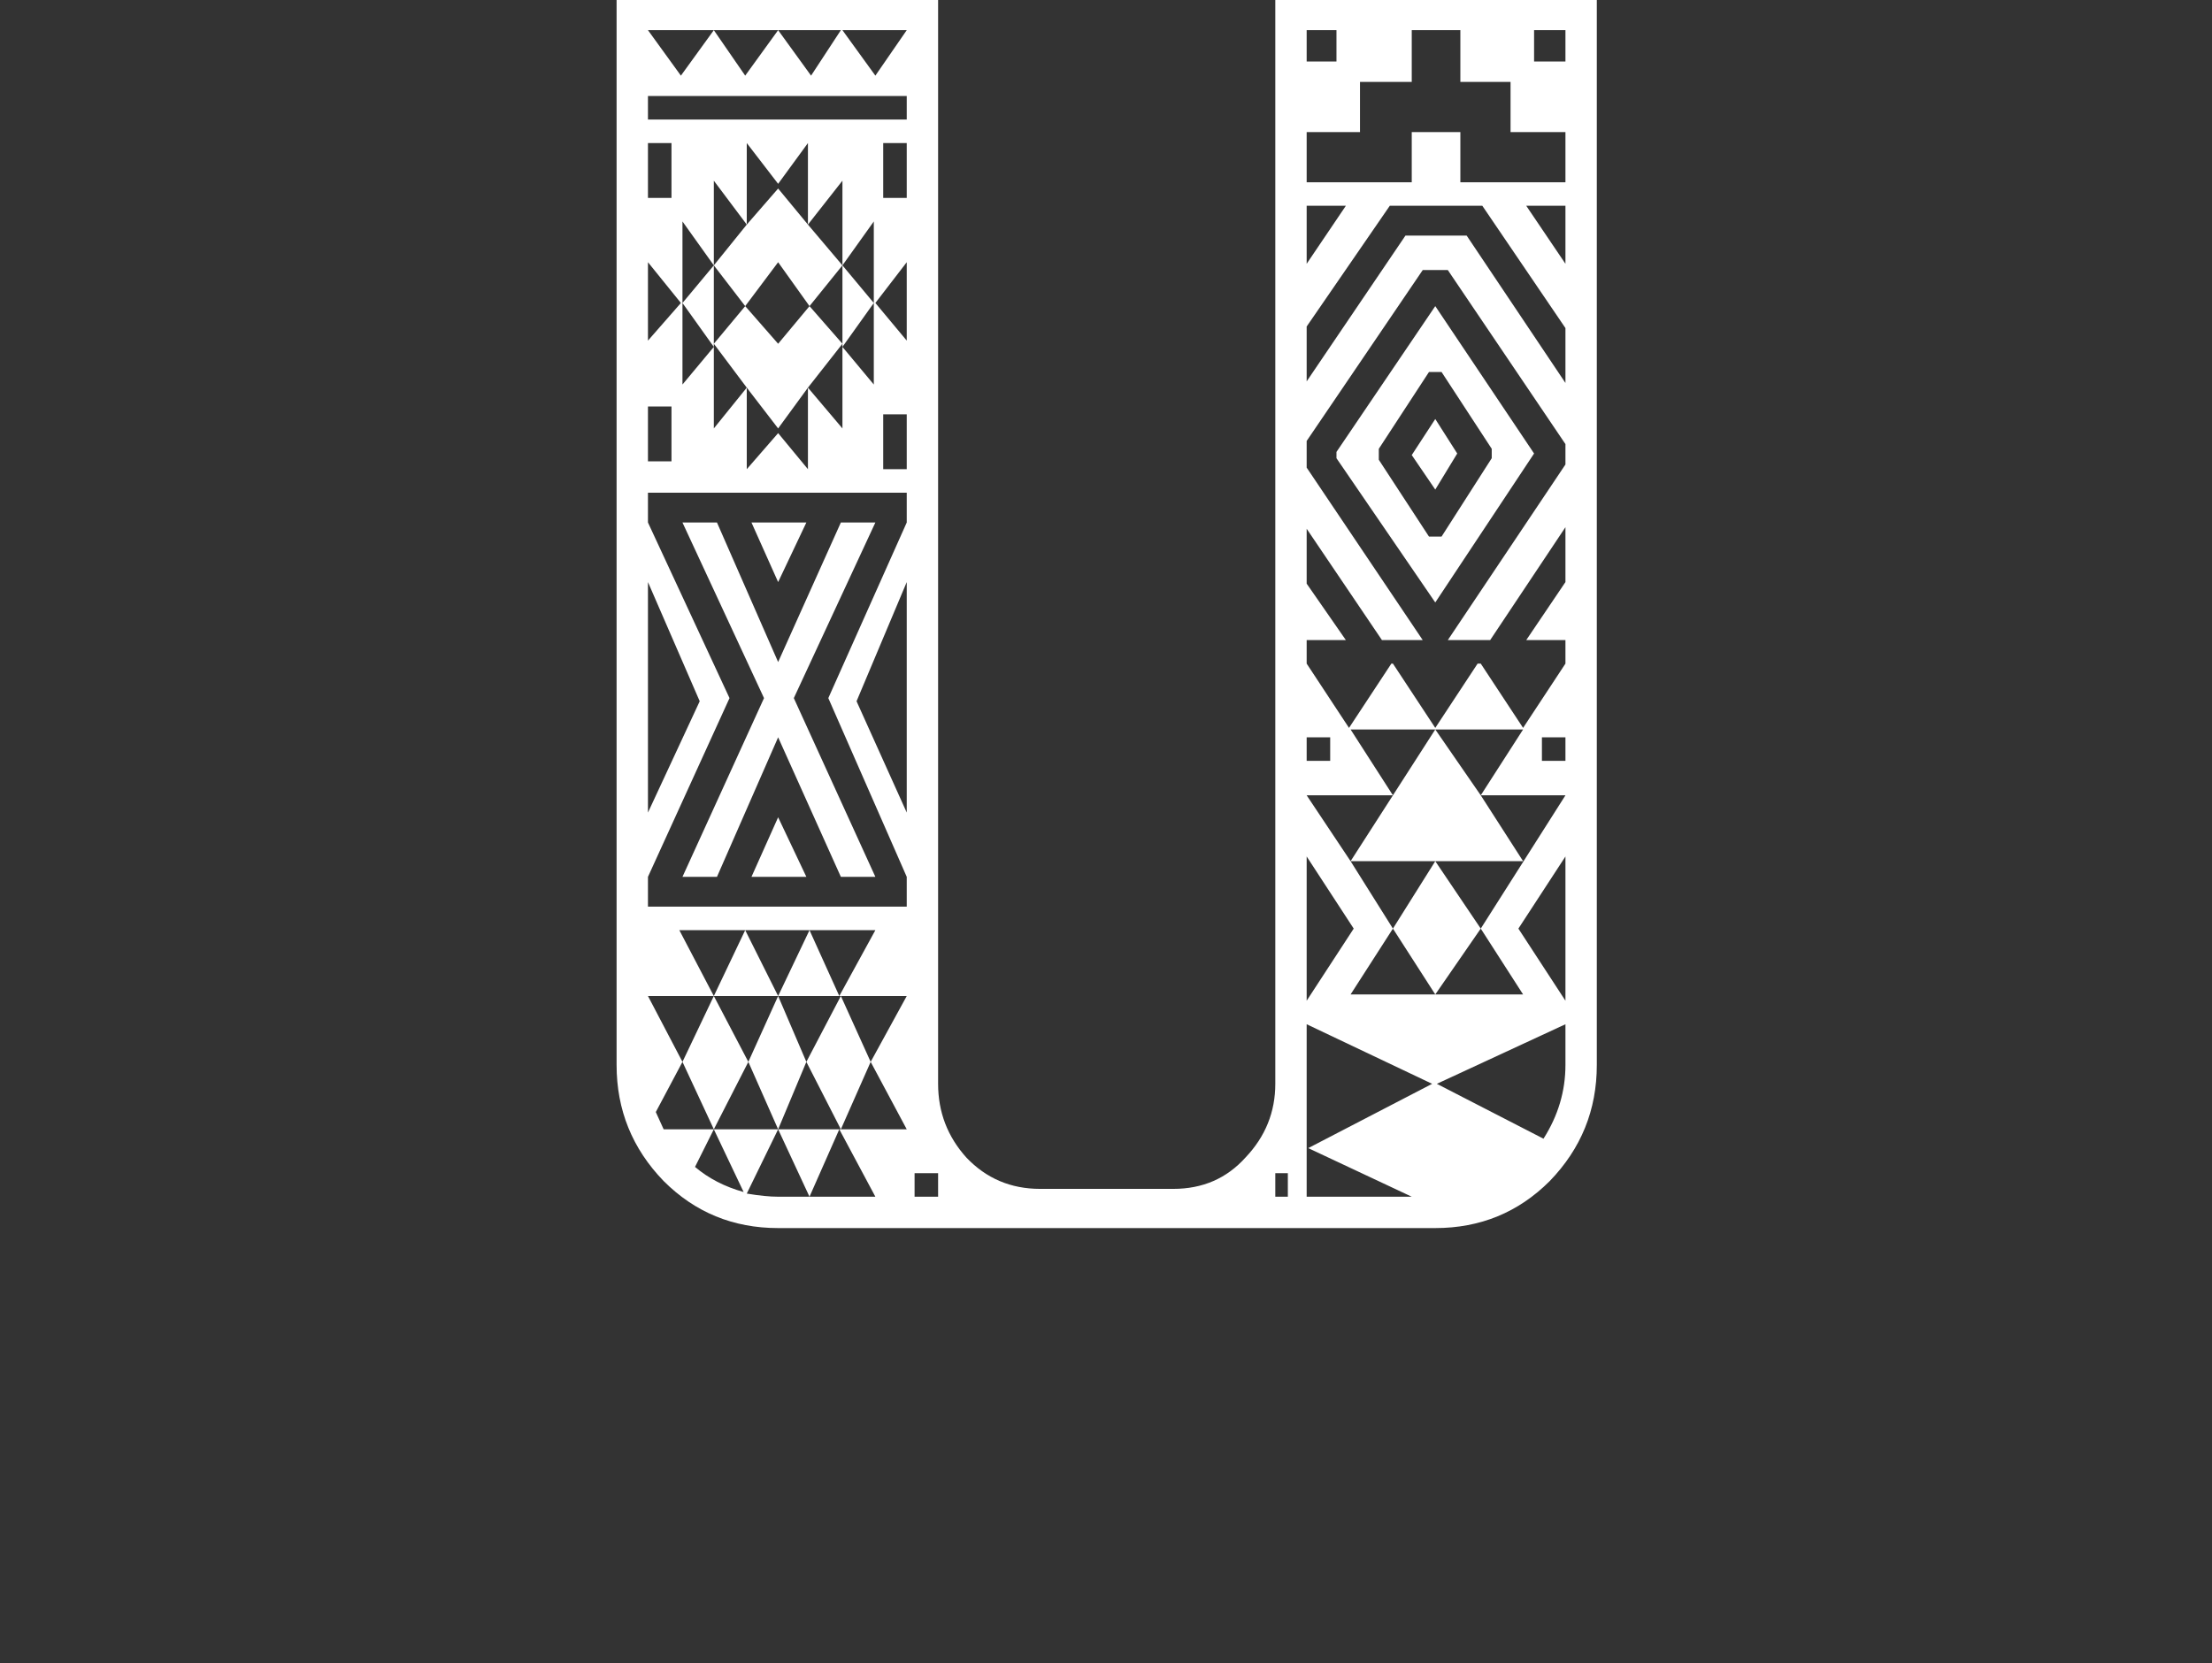 <svg width="488" height="367" viewBox="0 0 488 367" fill="none" xmlns="http://www.w3.org/2000/svg">
<rect x="0" y="0" width="488" height="367" fill="#333333" stroke="none"/>
<g clip-path="url(#clip0_2360_2642)">
<path d="M171.668 271C161.749 271 153.33 267.54 146.41 260.62C139.49 253.469 136.03 244.935 136.03 235.016V-0.264H206.96V239.168C206.96 245.396 209.036 250.817 213.188 255.43C217.571 260.043 222.991 262.35 229.45 262.35H258.86C265.319 262.35 270.624 260.043 274.776 255.43C279.159 250.817 281.35 245.396 281.35 239.168V-0.264H352.28V235.016C352.28 244.935 348.82 253.469 341.9 260.62C334.98 267.54 326.561 271 316.642 271H171.668ZM193.12 264.08L185.162 249.202H200.04L192.082 234.324L200.04 219.792H185.162L193.12 205.26H149.87L157.482 219.792H142.95L150.562 234.324L144.68 245.396L146.41 249.202H157.482L153.33 257.506C156.329 260.043 159.904 261.889 164.056 263.042L157.482 249.202H171.668L164.748 263.388C167.516 263.849 169.823 264.08 171.668 264.08H193.12ZM171.668 249.202H185.162L178.588 264.08L171.668 249.202ZM150.562 234.324L157.482 219.792L165.094 234.324L157.482 249.202L150.562 234.324ZM165.094 234.324L171.668 219.792L177.896 234.324L171.668 249.202L165.094 234.324ZM206.96 264.08V258.89H201.77V264.08H206.96ZM177.896 234.324L185.508 219.792L192.082 234.324L185.508 249.202L177.896 234.324ZM164.402 205.26L171.668 219.792H157.482L164.402 205.26ZM178.588 205.26L185.162 219.792H171.668L178.588 205.26ZM171.668 180.348L177.896 193.496H165.786L171.668 180.348ZM200.04 200.07V193.496L182.74 154.052L200.04 115.3V108.726H142.95V115.3L160.942 154.052L142.95 193.496V200.07H200.04ZM154.368 154.744L142.95 128.448V179.31L154.368 154.744ZM168.554 154.052L150.562 115.3H158.174L171.668 146.094L185.508 115.3H193.12L175.128 154.052L193.12 193.496H185.508L171.668 162.702L158.174 193.496H150.562L168.554 154.052ZM284.118 264.08V258.89H281.35V264.08H284.118ZM200.04 128.448L188.968 154.744L200.04 179.31V128.448ZM148.14 101.806V89.696H142.95V101.806H148.14ZM165.786 115.3H177.896L171.668 128.448L165.786 115.3ZM311.452 264.08L288.616 253.354L315.95 239.168L288.27 226.02V264.08H311.452ZM150.216 66.86L142.95 57.864V75.164L150.216 66.86ZM171.668 95.578L178.242 103.536V85.544L185.854 94.54V76.548L192.774 84.852V48.868L185.854 58.556V39.872L178.242 49.56V31.568L171.668 40.564L164.748 31.568V49.56L157.482 39.872V58.556L150.562 48.868V84.852L157.482 76.548V94.54L164.748 85.544V103.536L171.668 95.578ZM150.562 66.86L157.482 58.556V76.548L150.562 66.86ZM298.65 204.914L288.27 188.998V220.83L298.65 204.914ZM164.748 85.544L157.482 75.856L164.402 67.552L171.668 75.856L178.588 67.552L185.854 75.856L178.242 85.544L171.668 94.54L164.748 85.544ZM340.516 251.278C343.745 246.203 345.36 240.783 345.36 235.016V226.02L316.988 239.168L340.516 251.278ZM200.04 103.536V91.426H194.85V103.536H200.04ZM148.14 43.678V31.568H142.95V43.678H148.14ZM336.018 219.446L326.676 204.914L345.36 175.504H326.676L336.018 160.972H297.958L307.3 175.504H288.27L297.958 190.036L307.3 204.914L297.958 219.446H336.018ZM307.3 204.914L316.642 190.036L326.676 204.914L316.642 219.446L307.3 204.914ZM157.482 58.556L164.748 49.56L171.668 41.602L178.242 49.56L185.854 58.556L178.588 67.552L171.668 57.864L164.402 67.552L157.482 58.556ZM185.854 58.556L192.774 66.86L185.854 76.548V58.556ZM293.46 167.892V162.702H288.27V167.892H293.46ZM200.04 57.864L193.12 66.86L200.04 75.164V57.864ZM345.36 188.998L334.98 204.914L345.36 220.83V188.998ZM316.642 160.972L326.676 175.504L336.018 190.036H297.958L316.642 160.972ZM200.04 26.378V21.188H142.95V26.378H200.04ZM157.482 6.656L164.402 16.69L171.668 6.656L178.934 16.69L185.508 6.656H142.95L150.216 16.69L157.482 6.656ZM200.04 43.678V31.568H194.85V43.678H200.04ZM345.36 167.892V162.702H340.17V167.892H345.36ZM200.04 6.656H185.854L193.12 16.69L200.04 6.656ZM306.954 146.44H307.3L316.642 160.626L325.984 146.44H326.676L336.018 160.626L345.36 146.44V141.25H336.71L345.36 128.448V116.338L328.752 141.25H319.41L345.36 102.498V98L319.41 59.594H313.874L288.27 97.308V103.19L313.874 141.25H304.878L288.27 116.684V128.794L296.92 141.25H288.27V146.44L297.612 160.626L306.954 146.44ZM294.844 101.114V99.73L316.642 67.552L338.44 100.076L316.642 132.946L294.844 101.114ZM318.026 118.414L329.098 101.114V99.038L318.026 82.084H315.258L304.186 99.038V101.46L315.258 118.414H318.026ZM311.452 100.422L316.642 92.464L321.486 100.076L316.642 108.034L311.452 100.422ZM345.36 72.396L327.022 45.408H306.608L288.27 72.05V84.16L310.068 51.982H323.562L345.36 84.506V72.396ZM296.92 45.408H288.27V58.21L296.92 45.408ZM294.844 13.576V6.656H288.27V13.576H294.844ZM345.36 45.408H336.71L345.36 58.21V45.408ZM311.452 40.218V29.146H322.178V40.218H345.36V29.146H333.25V18.074H322.178V6.656H311.452V18.074H300.034V29.146H288.27V40.218H311.452ZM345.36 13.576V6.656H338.44V13.576H345.36Z" fill="white"/>
</g>
<defs>
<clipPath id="clip0_2360_2642">
<rect width="488" height="367" fill="white"/>
</clipPath>
</defs>
</svg>
